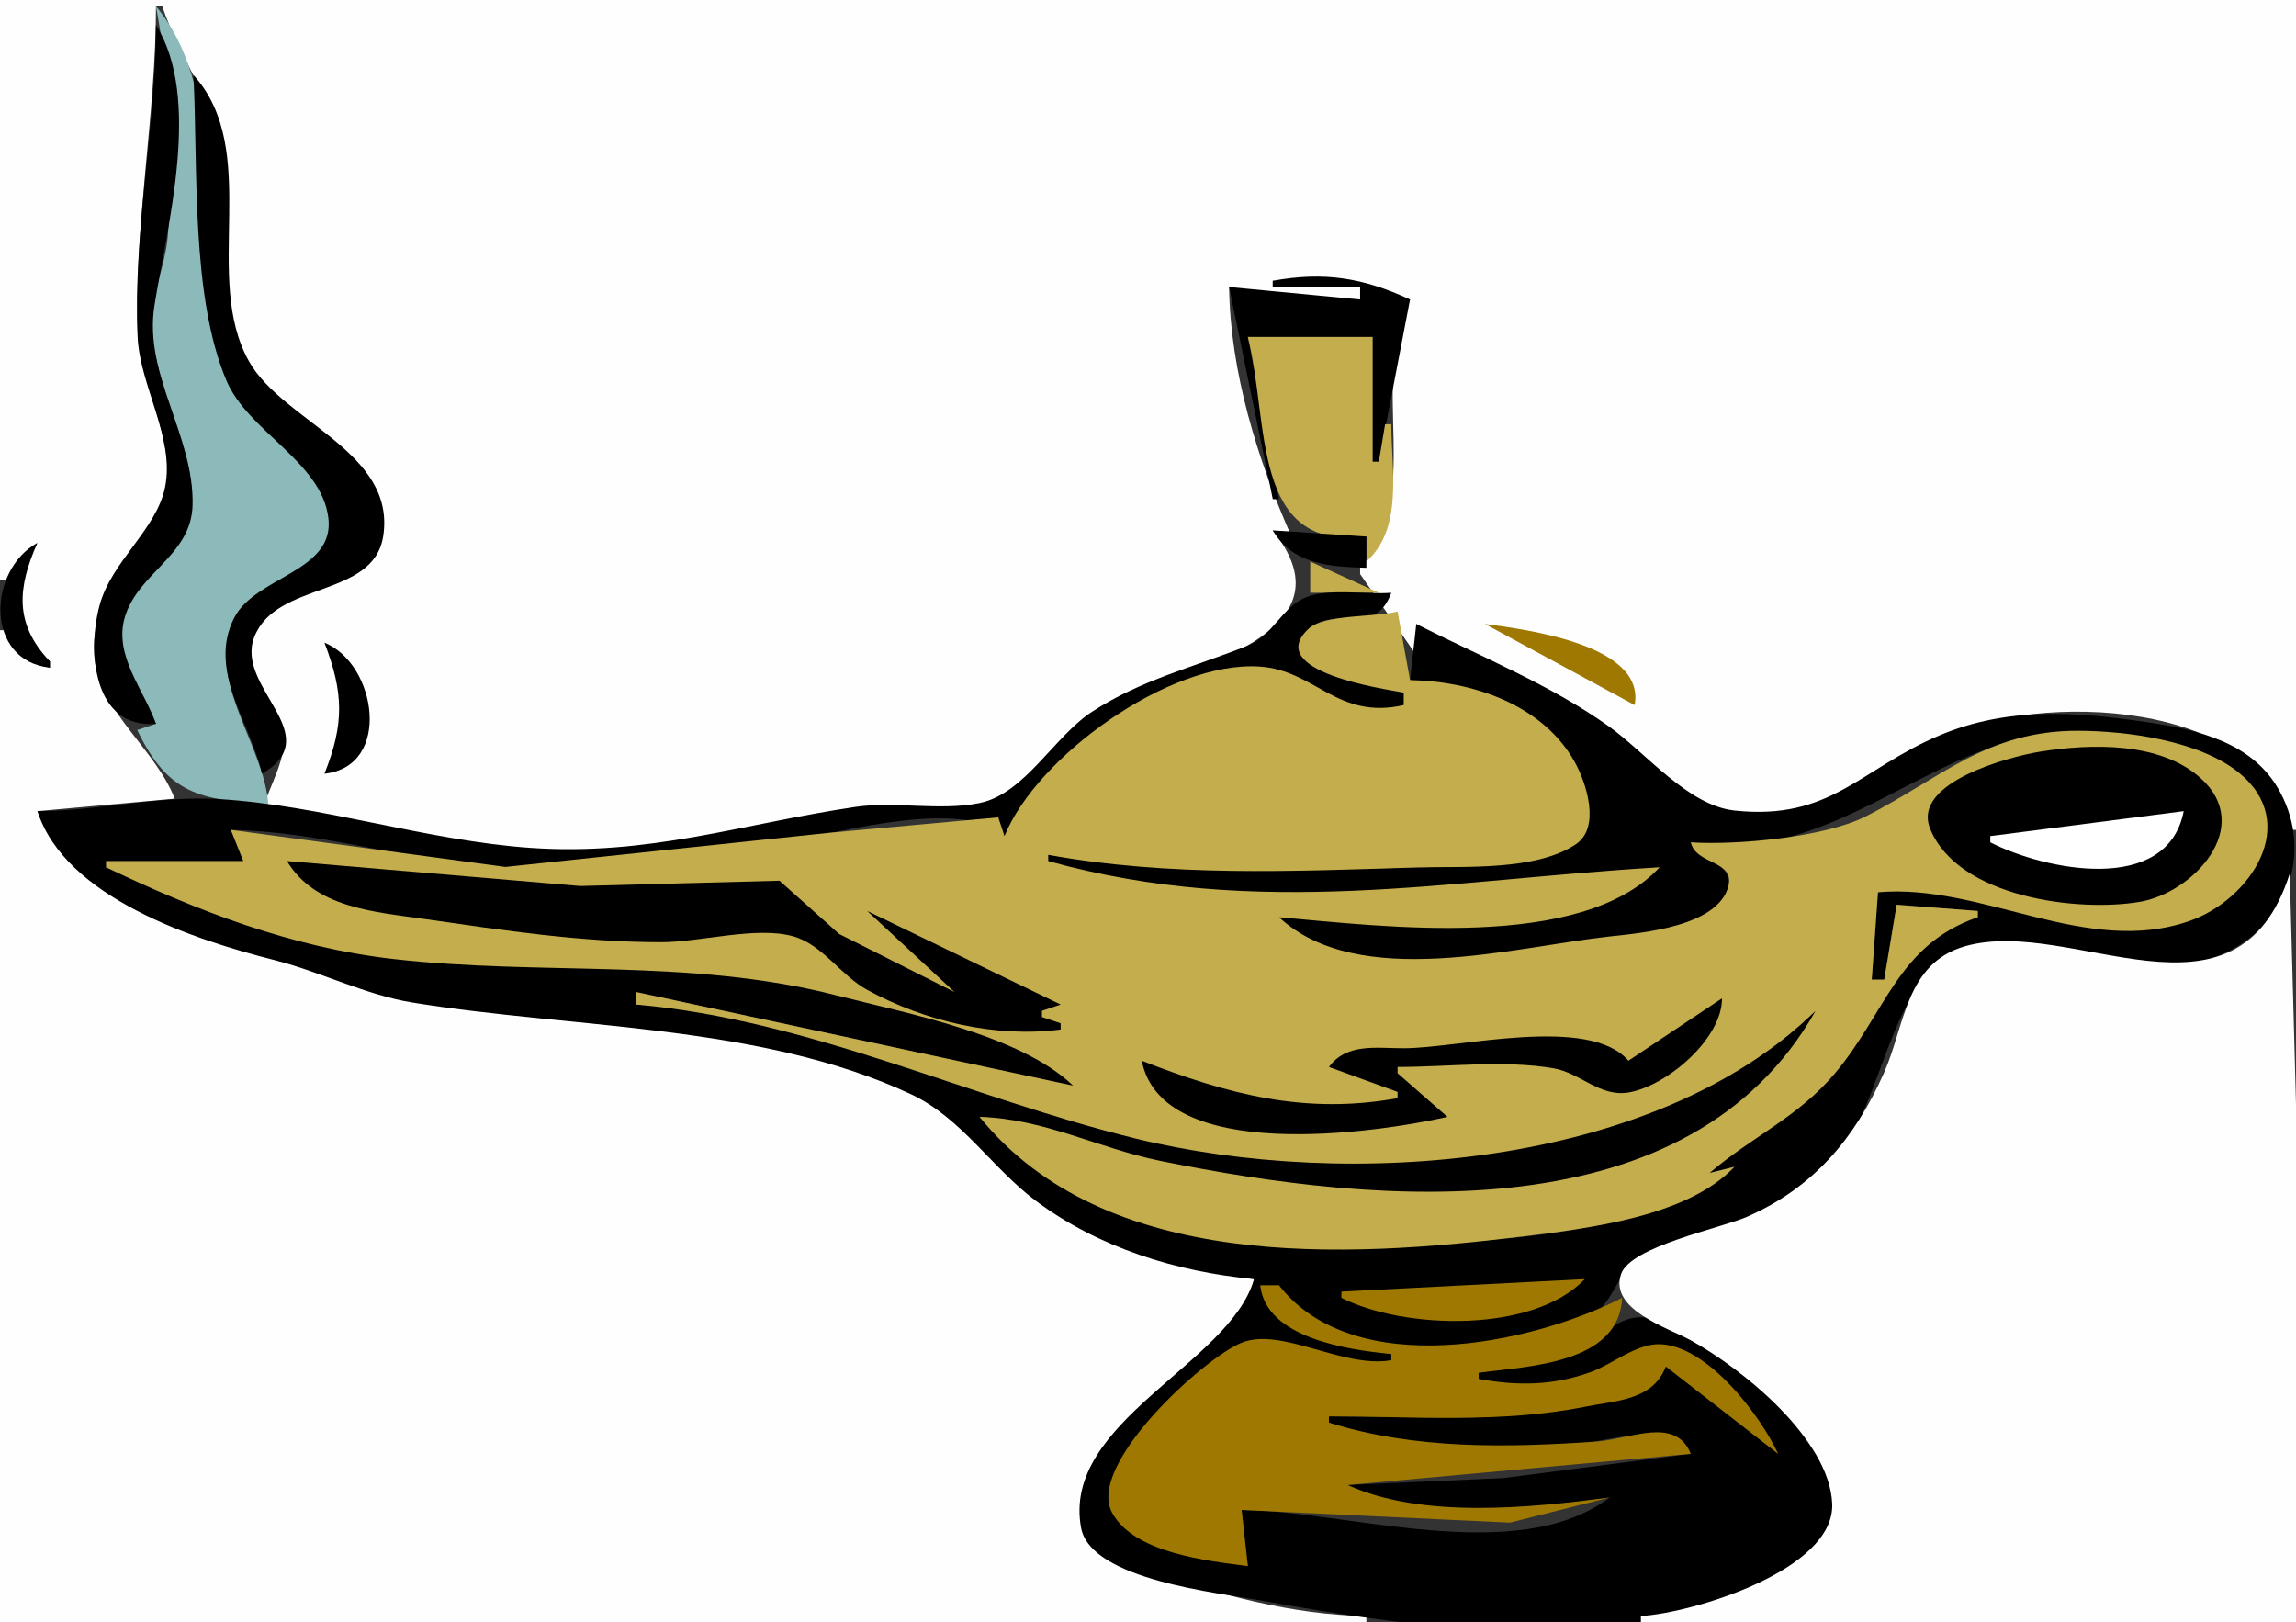<?xml version="1.0" standalone="yes"?>
<svg xmlns="http://www.w3.org/2000/svg" width="368" height="260">
<rect width="100%" height="100%" fill="#333333" stroke="none"/>
<path style="fill:#fefefe; stroke:none;" d="M0 0L0 93L1 93L6 87C2.387 93.185 1.563 101.341 8 106L8 107C4.035 106.22 2.465 104.748 1 101L0 101L0 260L219 260L219 259C207.331 258.839 194.883 255.531 184 251.563C180.049 250.122 172.669 248.376 173.598 242.793C176.427 225.784 198.232 220.241 201 205C188.815 203.241 176.965 199.894 167 192.439C158.134 185.806 152.689 177.34 142 173.214C118.693 164.217 91.405 164.642 67 160.657C60.245 159.555 53.691 156.083 47 154.377C32.367 150.646 13.292 144.505 6 130L28 128C25.033 120.287 16.256 114.104 15.199 106C13.618 93.867 25.414 88.367 26.725 78C27.782 69.639 22.343 61.353 22.07 53C21.512 35.965 25 18.216 25 1L26 1C28.866 9.493 34.152 15.863 35.568 25C37.165 35.308 34.601 48.619 39.421 57.973C44.527 67.881 62.115 72.007 61.17 84.989C60.426 95.217 44.645 92.957 40.602 101.143C37.586 107.251 44.03 111.603 45.357 117C46.346 121.02 43.065 126.112 42 130C63.022 136.576 92.124 138.46 114 135.685C122.079 134.66 129.15 130.984 137 129.503C144.195 128.145 153.096 131 159.885 128.155C164.978 126.021 167.873 120.115 172.115 116.765C183.711 107.607 219.054 103.863 204 85L207 86C201.53 73.611 197.186 59.625 197 46C204.136 49.528 210.303 49.005 218 48L218 46L204 46L204 45L226 48C219.219 61.702 228.393 79.413 218 91L218 92L227 105L228 105L227 100C236.433 106.8 247.526 109.69 257 116.512C262.877 120.744 269.58 129.104 277 129.899C282.393 130.476 289.88 130.876 295 128.939C301.127 126.621 305.131 121 311 118.237C326.77 110.813 362.667 111.873 367 133L368 133L368 0L0 0z"/>
<path style="fill:#8cbaba; stroke:none;" d="M25 1C27.337 13.777 28.001 24.991 26.875 38C26.464 42.747 24.213 47.199 24.318 52C24.535 61.924 31.269 71.226 30.728 81C30.355 87.726 23.602 90.604 20.758 96.059C17.046 103.178 21.868 109.756 25 116L22 117C27.033 127.489 32.081 128.047 43 129C42.494 120.293 34.209 110.37 36.74 102C39.482 92.934 53.668 92.839 52.812 82.996C51.756 70.853 36.24 64.604 34.435 51C32.336 35.176 35.745 13.834 25 1z"/>
<path style="fill:#000000; stroke:none;" d="M25 4C24.905 20.504 21.311 37.655 22.06 54C22.422 61.893 28.017 70.096 26.474 78C25.134 84.861 17.892 89.891 15.962 97C13.978 104.309 14.897 116.831 25 116C23.096 110.586 18.235 105.081 19.983 99.003C22.057 91.795 30.638 89.098 30.866 81C31.175 70.065 22.996 60.127 24.752 49C26.758 36.295 32.398 15.82 25 4M31 12C31.768 26.664 30.529 47.371 36.297 61C39.748 69.155 51.525 74.014 52.628 82.996C53.693 91.664 40.954 92.356 37.54 99.014C33.223 107.432 40.181 115.896 42 124C52.628 117.764 37.577 110.2 40.767 102.07C44.295 93.08 59.847 95.885 61.413 85.969C63.555 72.416 45.458 67.661 39.947 57.973C32.262 44.463 42.058 24.259 31 12M204 45L204 46L218 46L218 48L197 46L204 80L205 80L200 54L220 54L220 74L221 74L226 48C218.467 44.495 212.194 43.512 204 45z"/>
<path style="fill:#c4ad4c; stroke:none;" d="M200 54C203.503 67.784 200.406 88.389 219 86L219 90C224.94 84.66 223 75.373 223 68L222 68L221 74L220 74L220 54L200 54z"/>
<path style="fill:#8cbaba; stroke:none;" d="M25.333 67.667L25.667 68.333L25.333 67.667z"/>
<path style="fill:#000000; stroke:none;" d="M204 85C207.185 90.469 213.124 90.832 219 91L219 86L204 85M8 107L8 106C2.237 99.957 2.821 94.171 6 87C-1.981 91.403 -2.471 105.88 8 107z"/>
<path style="fill:#c4ad4c; stroke:none;" d="M210 90L210 95L221 95L210 90z"/>
<path style="fill:#000000; stroke:none;" d="M6 130C10.459 143.891 31.224 150.637 44 153.874C51.326 155.73 58.621 159.453 66 160.657C91.902 164.886 121.857 164.083 146 175.365C154.121 179.16 158.957 187.17 166 192.439C176.032 199.944 188.584 203.845 201 205C197.121 218.602 170.106 227.843 173.276 244.871C174.828 253.211 195.4 255.299 202 256.489C227.665 261.115 270.707 267.942 291.588 247.301C295.601 243.335 293.615 237.124 290.979 233C285.761 224.835 273.81 211.283 263 211.111C258.826 211.044 255.636 215.354 252 216.939C247.372 218.956 241.922 219.096 237 220L237 221C243.437 222.452 249.763 222.14 256 219.881C259.111 218.754 263.035 215.409 266.432 215.807C273.77 216.665 281.375 227.372 285 233L267 219C263.921 224.141 258.471 224.372 253 225.465C239.94 228.072 226.284 227 213 227L213 228C224.472 232.694 240.801 232.921 253 231.432C258.712 230.735 267.301 227.716 271 233L241 236.885L216 238C225.875 244.181 246.932 242.01 258 240C243.134 251.231 215.86 242.097 199 242L200 251C193.911 249.859 181.115 248.495 178.472 241.625C175.625 234.224 193.897 217.285 200 215.39C206.59 213.343 215.187 219.746 223 218L223 217C216.229 216.019 203.415 214.001 202 206L205 206C212.235 219.411 243.333 217.164 254.899 210.909C258.954 208.717 258.965 203.618 263.101 201.687C274.018 196.589 287.217 195.159 294.989 184.792C301.758 175.765 303.008 158.277 313.03 152.839C325.337 146.162 342.142 158.913 356 152.998C366.32 148.593 370.855 137.084 365.488 127.001C361.219 118.981 352.304 116.942 344 115.722C332.737 114.068 321.82 113.265 311 117.802C298.107 123.209 293.475 131.556 278 129.899C270.58 129.104 263.877 120.744 258 116.512C248.692 109.81 237.138 105.159 227 100L226 109C235.564 109.292 245.309 113.196 251.136 121.115C253.842 124.793 256.776 132.3 251.781 135.297C244.822 139.472 233.843 138.785 226 139.027C206.415 139.632 187.531 139.55 168 137L168 138C199.514 149.387 233.949 142.234 266 139C249.936 151.624 224.022 147.996 205 147C216.18 159.468 245.616 151.866 260 150.052C264.891 149.435 275.975 148.152 277.044 141.891C277.597 138.657 272.617 137.242 271 135C294.79 139.071 310.332 117.155 333 117.23C340.726 117.256 351.773 118.862 357.927 123.756C368.605 132.247 360.198 143.989 350 147.579C333.713 153.311 317.599 140.833 301 143L300 157L302 157L304 145L317 146L317 147C302.69 150.553 299.418 165.893 289.803 175.94C285.184 180.766 278.042 182.949 274 188L278 187C266.231 196.095 247.49 198.478 233 199.024C204.096 200.113 179.848 199.542 157 179C166.695 179.513 174.74 183.798 184 185.856C215.694 192.901 275.922 199.611 291 162C260.44 184.008 220.223 191.587 183 182.466C156.182 175.896 129.936 162.462 102 161L102 159L172 174C165.731 165.313 144.111 161.913 134 159.253C110.961 153.194 87.456 156.366 64 153.694C47.019 151.76 32.801 144.325 17 139L17 138L39 138L37 133C50.616 133.229 64.406 137.564 78 138.917C94.29 140.538 111.091 137.973 127 134.806C135 133.213 154.596 127.943 161 134C167.546 122.409 186.418 106.345 200.941 106.96C210.137 107.35 213.96 116.003 225 113L225 111C222.145 110.339 203.269 107.236 209.886 100.822C214.068 96.768 220.256 102.373 223 95C218.97 95.328 212.924 94.231 209.266 95.744C205.456 97.321 204.051 101.842 199.969 103.477C191.36 106.925 182.927 108.917 175.01 114.084C168.914 118.062 164.246 127.234 156.99 128.702C150.491 130.018 143.569 128.355 137 129.336C118.858 132.044 104.045 137.213 85 135.885C68.225 134.715 51.407 129.001 35 128.063C25.151 127.5 15.78 129.98 6 130z"/>
<path style="fill:#c4ad4c; stroke:none;" d="M225 111L225 113C214.286 115.415 210.847 107.42 201.885 106.825C187.427 105.865 166.116 121.286 161 134L160 131L133 133.459L81 138.941L37 133L39 138L17 138L17 139C31.599 145.981 46.742 151.842 63 153.694C86.881 156.415 110.505 153.502 134 159.512C145.366 162.42 163.427 165.8 172 174L102 159L102 161C129.66 163.413 155.318 175.929 182 182.466C215.803 190.749 265.171 187.327 291 162C270.726 197.765 220.983 193.164 186 186.057C176.027 184.031 167.436 179.299 157 179C177.121 203.851 215.712 201.644 244 198.169C254.487 196.881 270.452 195.013 278 187L274 188C280.743 182.186 288.168 179.102 294.123 171.999C302.306 162.24 304.172 151.414 317 147L317 146L304 145L302 157L300 157L301 143C317.759 141.54 334.406 153.421 351 147.579C360.606 144.197 368.9 131.996 358.847 123.837C352.534 118.714 340.961 117.129 333 117.119C318.453 117.102 310.97 124.793 299 130.864C292.447 134.188 278.27 135.483 271 135C271.768 138.583 278.024 137.879 277.056 141.917C275.476 148.499 263.216 149.516 258 150.083C242.676 151.751 217.741 158.831 205 147C221.57 148.446 253.454 152.544 266 139C232.231 140.962 201.686 147.382 168 138L168 137C187.568 140.553 207.304 139.635 227 139.027C234.507 138.795 246.088 139.664 252.587 135.297C256.586 132.61 254.262 125.44 252.362 122.059C247.206 112.883 235.899 109.141 226 109L224 98C220.44 98.955 212.232 98.414 209.732 100.766C202.428 107.639 221.928 110.436 225 111z"/>
<path style="fill:#fefefe; stroke:none;" d="M209 99L210 100L209 99z"/>
<path style="fill:#9e7800; stroke:none;" d="M238 100L262 113C263.798 103.35 244.649 100.882 238 100z"/>
<path style="fill:#000000; stroke:none;" d="M52 103C55.092 111.04 55.187 116.02 52 124C62.899 122.834 60.368 106.355 52 103z"/>
<path style="fill:#fefefe; stroke:none;" d="M200 106L201 107L200 106M197.667 107.333L198.333 107.667L197.667 107.333M194 108L195 109L194 108M192 109L193 110L192 109z"/>
<path style="fill:#000000; stroke:none;" d="M327 120.463C322.285 121.216 306.353 125.346 309.355 132.802C313.809 143.861 333.109 146.23 343 144.529C351.533 143.062 361.413 132.505 352.702 124.699C346.173 118.848 335.131 119.164 327 120.463z"/>
<path style="fill:#fefefe; stroke:none;" d="M355 121L356 122L355 121z"/>
<path style="fill:#ffffff; stroke:none;" d="M319 134L319 135C327.75 139.478 347.39 143.495 350 130L319 134z"/>
<path style="fill:#000000; stroke:none;" d="M46 138C50.514 145.529 60.029 146.135 68 147.279C80.737 149.107 93.113 151 106 151C112.286 151 121.041 148.442 127 150.023C131.773 151.29 134.742 156.327 139 158.65C148.301 163.727 159.623 166.353 170 165L170 164L167 163L167 162L170 161L139 146L153 159L134.495 149.684L124.937 141.15L93 142L46 138z"/>
<path style="fill:#fefefe; stroke:none;" d="M367 140C358.483 166.641 332.154 146.791 315.003 151.638C305.408 154.35 305.349 164.35 301.94 172C297.266 182.487 290.62 190.369 280 195.013C275.741 196.875 261.324 199.754 259.819 204.205C257.89 209.905 267.443 212.848 271 214.811C279.234 219.355 293.235 230.598 293.661 240.997C294.097 251.626 271.333 258.515 263 259L263 260L368 260L368 177L367 140z"/>
<path style="fill:#c4ad4c; stroke:none;" d="M21 145L22 146L21 145z"/>
<path style="fill:#000000; stroke:none;" d="M276 160L261 170C254.663 162.622 233.84 167.999 225 168C220.556 168 215.857 167.138 213 171L224 175L224 176C209.155 178.695 196.74 175.365 183 170C186.258 186.524 220.3 181.639 232 179L224 172L224 171C232.049 171 241.064 169.853 249 171.215C253.3 171.953 256.424 175.855 261 175.093C267.158 174.068 276.032 166.47 276 160z"/>
<path style="fill:#9e7800; stroke:none;" d="M215 207L215 208C225.03 213.075 245.745 213.716 254 205L215 207M202 206C202.853 214.415 216.021 216.35 223 217L223 218C215.269 219.359 205.401 212.618 199 215.193C192.982 217.614 174.092 234.749 178.237 242.425C181.759 248.948 193.552 250.145 200 251L199 242L242 244.032L258 240C245.258 241.664 227.982 243.459 216 238L271 233C268.541 226.903 261.239 230.665 256 231.025C241.641 232.011 226.924 232.346 213 228L213 227C226.6 227 240.631 228.134 254 225.465C259.115 224.443 264.919 224.44 267 219L285 233C282.165 226.83 273.651 215.602 266 215.429C262.256 215.344 258.445 218.633 255 219.881C248.934 222.079 243.269 222.138 237 221L237 220C245.002 218.951 259.48 218.59 260 208C245.249 215.525 216.995 221.344 205 206L202 206z"/>
</svg>
